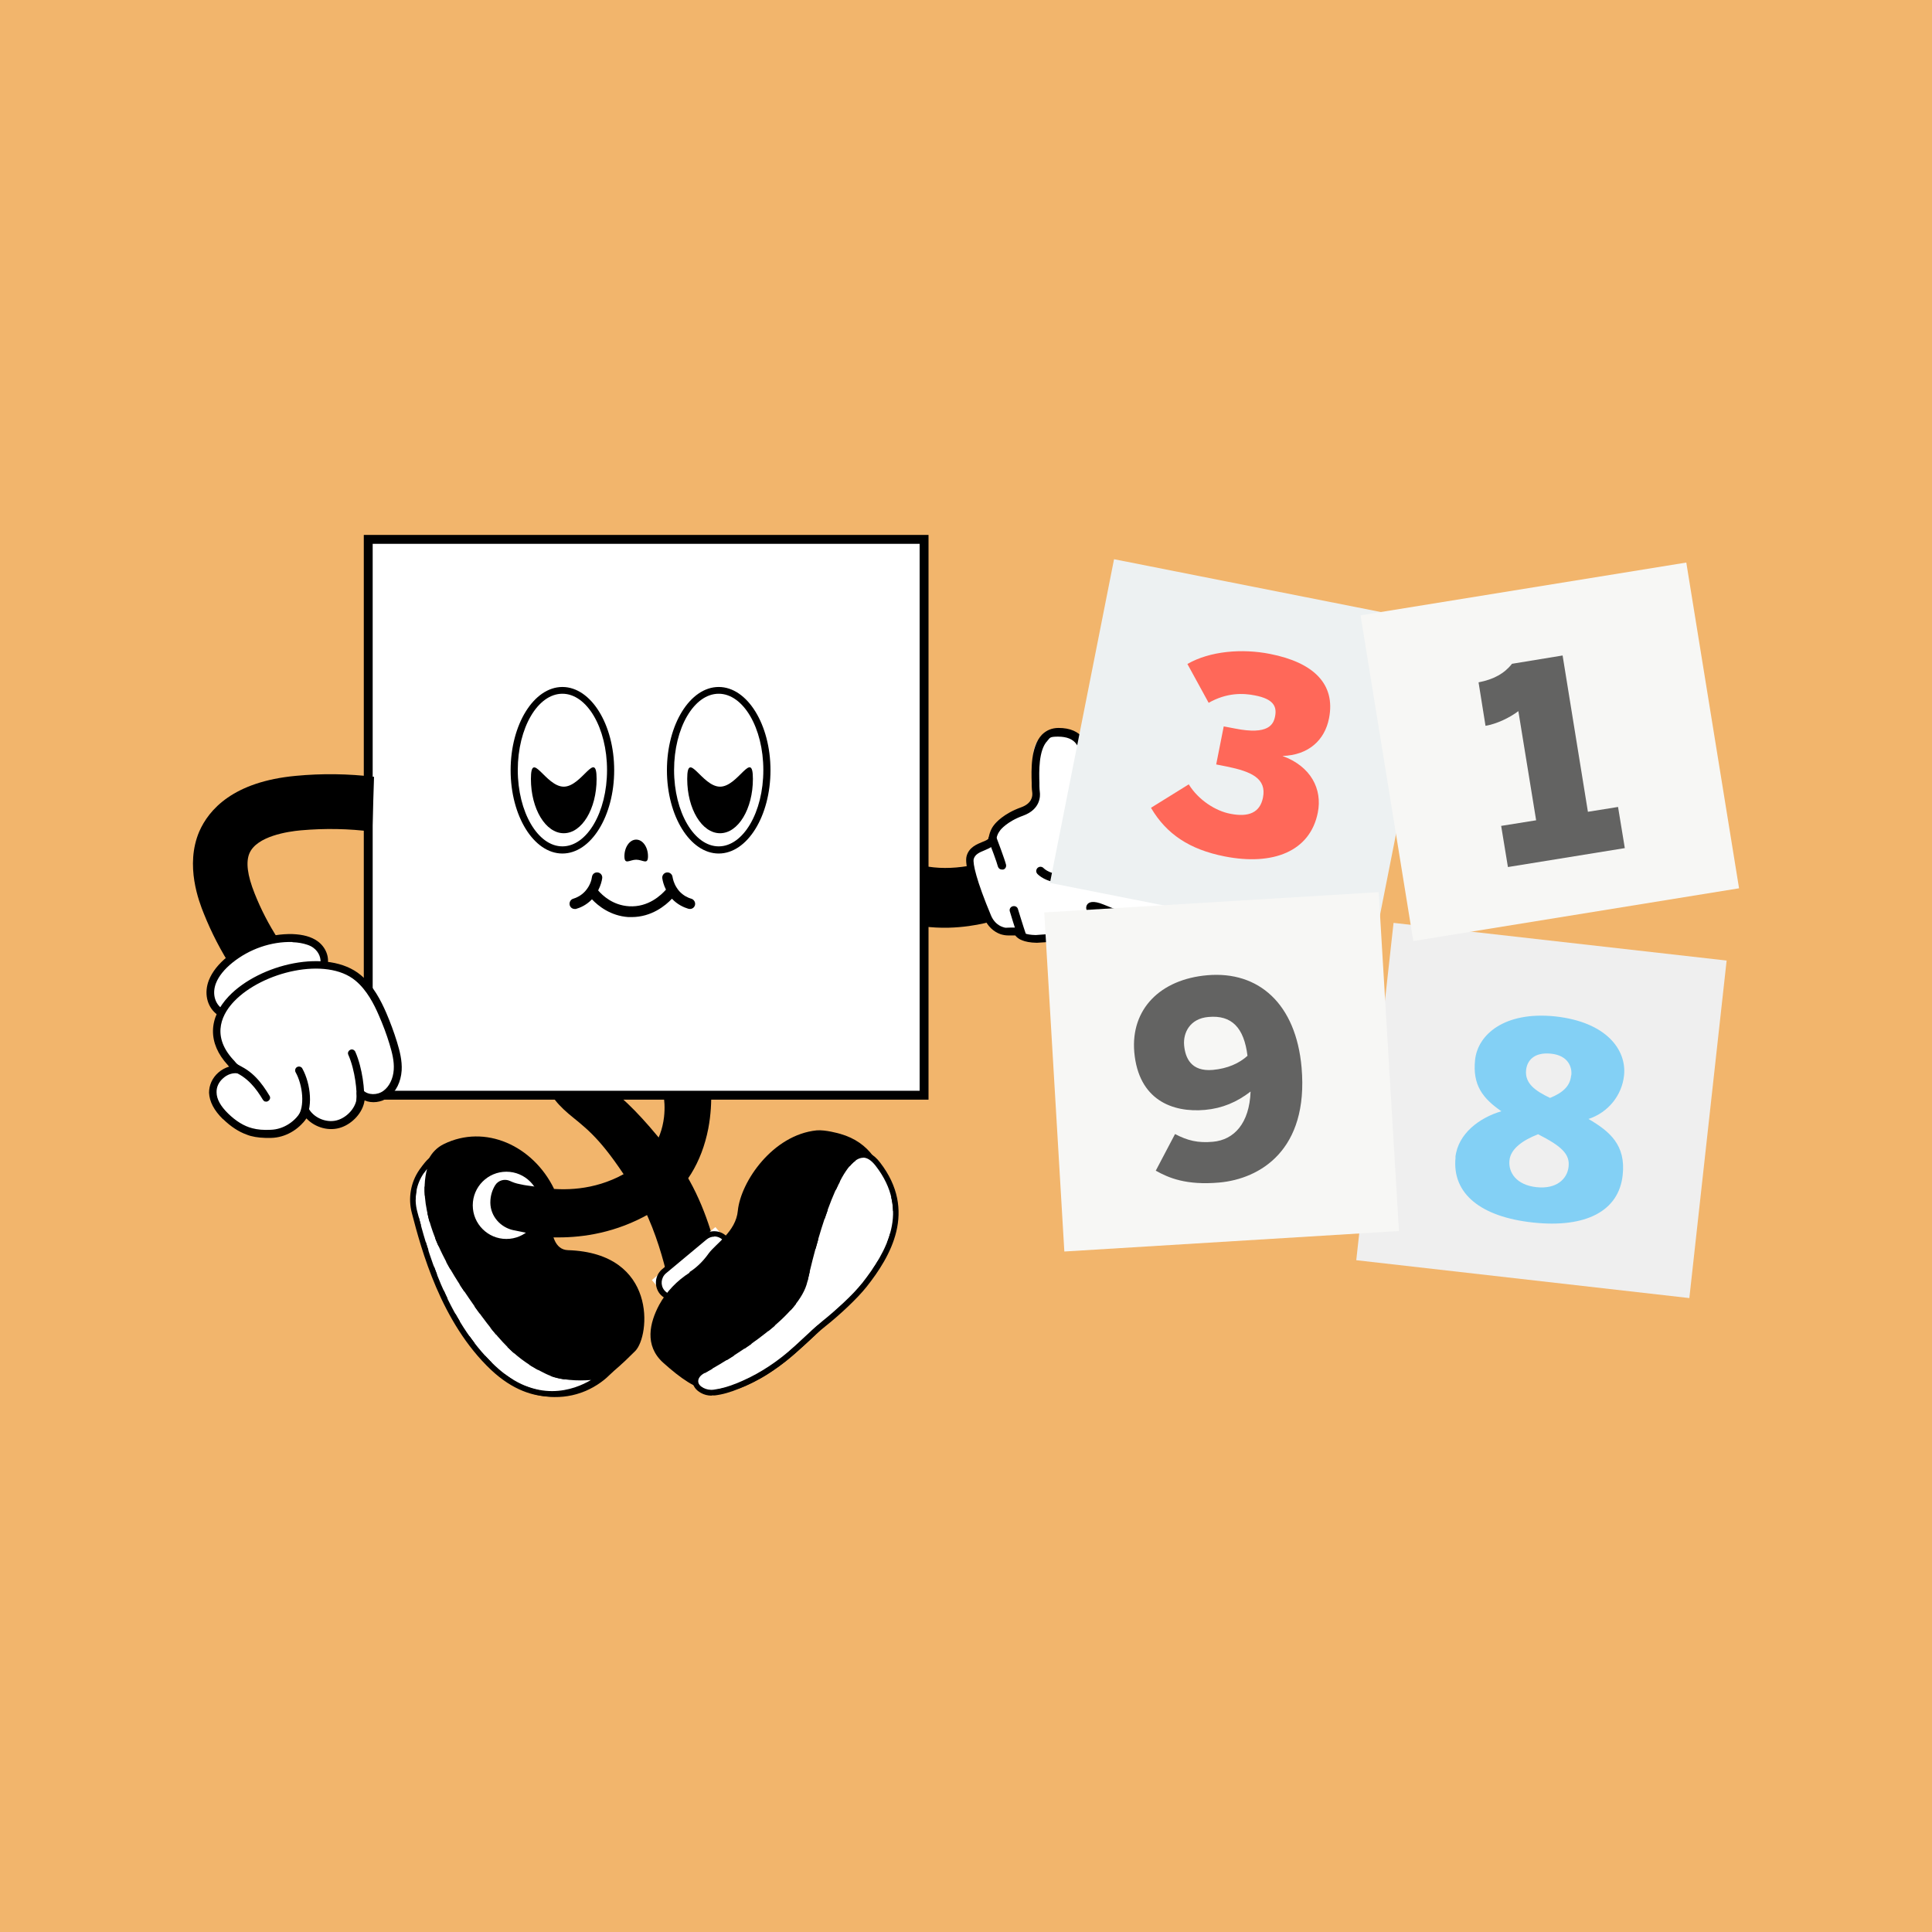 <?xml version="1.0" encoding="UTF-8"?>
<svg id="Layer_2" data-name="Layer 2" xmlns="http://www.w3.org/2000/svg" xmlns:xlink="http://www.w3.org/1999/xlink" viewBox="0 0 1000 1000">
  <defs>
    <style>
      .cls-1 {
        fill: none;
      }

      .cls-2 {
        fill: #efefef;
      }

      .cls-3 {
        clip-path: url(#clippath-1);
      }

      .cls-4 {
        fill: #83d0f5;
      }

      .cls-5 {
        fill-rule: evenodd;
      }

      .cls-6 {
        fill: #fff;
      }

      .cls-7 {
        fill: #f2b56c;
      }

      .cls-8 {
        fill: #edf1f2;
      }

      .cls-9 {
        opacity: .6;
      }

      .cls-10 {
        fill: #ff6859;
      }

      .cls-11 {
        fill: #f7f7f5;
      }

      .cls-12 {
        clip-path: url(#clippath);
      }
    </style>
    <clipPath id="clippath">
      <path class="cls-1" d="M218.4,606.18s0,.2-.2.3c-4.3,6.2-5.5,13.9-3.6,21.2,5.5,21.2,15.7,57,40.5,80.4,29.4,27.6,56.1,4.3,56.1,4.3,0,0-17.4,2.9-28.1-2.4-13.7-6.7-22.5-13.5-42.8-43.9-29.5-44.2-15.9-65.2-15.9-65.2,0,0,0-.5-.4-.5-.6,0-2,1-5.5,6l-.1-.2ZM256.2,706.88c-25.5-24-35.4-61.6-40.2-79.7-1.8-7-.6-14.3,3.4-20l.2-.2c.5-.7,1-1.4,1.4-1.9-2.4,8.8-3.7,29,18.1,61.6,19.7,29.6,28.9,37.3,43.4,44.5,7.3,3.6,17.2,3.6,23.4,3.2-4.3,2.6-11.4,5.8-20.1,5.8s-18.9-3.1-29.5-13.2l-.1-.1Z"/>
    </clipPath>
    <clipPath id="clippath-1">
      <path class="cls-1" d="M416.4,663.08c-3.8,17.2-36.4,37.3-52.7,46.5-4.8,2.7-5.3,7.5-.4,10.2,1.9,1,4.1,1.4,6.2,1.1,4.1-.5,7.9-1.6,12.7-3.5.9-.4,1.9-.8,2.8-1.2,10-4.5,19.1-10.7,27.1-18.1l9.2-8.5c1.6-1.5,3.4-3,5.1-4.4,6.9-5.5,16-13.8,20.8-20,12.5-15.9,25.6-38.4,6.9-62.5-2.6-3.3-5.1-4.8-7.6-4.8-13.9,0-25.9,45.7-30.3,65.2h.2ZM364.1,718.48c-1.8-.9-2.7-2.2-2.7-3.5,0-1.5,1.2-3,3.1-4.1,18.3-10.2,49.5-30,53.4-47.4,6.6-29.4,17.3-61.6,27.7-64,.4,0,.7-.1,1.1-.1,2.2,0,4.3,1.4,6.5,4.2,18,23.2,5.7,44.6-6.9,60.7-4.8,6.1-14,14.5-20.6,19.7-2,1.6-3.7,3-5.2,4.5l-9.2,8.5c-8.3,7.7-17.3,13.7-26.7,17.8-.9.4-1.8.8-2.8,1.2-5,2-8.5,3-12.3,3.5h-1.2c-1.5,0-3-.3-4.2-1h0Z"/>
    </clipPath>
  </defs>
  <rect class="cls-7" width="1000" height="1000"/>
  <g id="Layer_1-23" data-name="Layer 1-23">
    <g>
      <g>
        <path d="M224.4,636.18c-7.2-14.7-8.9-37,5.3-44h0c21.4-10.5,46.1.8,57,23,0,0-6.5,31.5,7.3,31.9,46.4,1.5,42.5,44.4,34.8,52.2-8.7,8.7-9.4,8.6-13.4,12.5h0c-1.9,1.9-4,3.5-6.3,5-22,14.1-51.6,3.6-61.2-21l-23.4-59.6h-.1Z"/>
        <g>
          <path class="cls-6" d="M224.4,600.68s-13.5,21,15.9,65.2c20.3,30.4,29.2,37.2,42.8,43.9,10.8,5.3,28.1,2.4,28.1,2.4,0,0-26.7,23.4-56.1-4.3-24.8-23.4-35-59.2-40.5-80.4-1.9-7.3-.7-15,3.6-21.2,0,0,.1-.2.2-.3,5.9-8.4,5.9-5.5,5.9-5.5h0l.1.2Z"/>
          <path d="M285.5,722.88c-9.3,0-20.1-3.3-31.3-13.8-26.1-24.6-36.2-62.7-41-81.1-2.1-7.8-.6-16,3.8-22.4l.2-.3c4.3-6,5.9-6.9,7.3-6.5.9.3,1.3,1.1,1.3,1.8v.4l-.2.4c-.2.3-12.5,21,15.9,63.6,20.2,30.4,28.8,36.8,42.3,43.5,10.2,5,27.1,2.3,27.3,2.3l5-.8-3.8,3.4c-.2.2-11.2,9.5-26.8,9.5h0ZM221.1,604.98c-.4.6-.9,1.2-1.5,2l-.2.2c-4,5.7-5.3,13-3.4,20,4.7,18.1,14.6,55.7,40.2,79.7,21.4,20.1,41.1,12.5,49.7,7.4-6.2.5-16.1.4-23.4-3.2-14.5-7.1-23.7-14.9-43.4-44.5-21.8-32.7-20.5-52.9-18-61.7h0v.1Z"/>
          <g class="cls-12">
            <g>
              <rect x="189.47" y="596.62" width="76.7" height="4.4" transform="translate(-209.37 130.47) rotate(-22.2)"/>
              <rect x="189.45" y="611.15" width="76.7" height="4.4" transform="translate(-214.86 131.54) rotate(-22.2)"/>
              <rect x="189.39" y="625.58" width="76.7" height="4.4" transform="translate(-220.32 132.59) rotate(-22.2)"/>
              <rect x="189.37" y="640.1" width="76.7" height="4.4" transform="translate(-225.81 133.66) rotate(-22.2)"/>
              <rect x="189.45" y="654.53" width="76.7" height="4.4" transform="translate(-231.25 134.76) rotate(-22.2)"/>
              <rect x="189.43" y="669.05" width="76.7" height="4.4" transform="translate(-236.74 135.82) rotate(-22.2)"/>
              <rect x="189.41" y="683.58" width="76.7" height="4.4" transform="translate(-242.23 136.89) rotate(-22.2)"/>
              <rect x="189.35" y="698.01" width="76.7" height="4.4" transform="translate(-247.69 137.94) rotate(-22.2)"/>
              <rect x="215.55" y="700.93" width="76.7" height="4.4" transform="translate(-246.85 148.06) rotate(-22.2)"/>
              <rect x="241.61" y="703.85" width="76.7" height="4.4" transform="translate(-246.02 158.12) rotate(-22.2)"/>
              <rect x="260.41" y="706.73" width="76.7" height="4.4" transform="translate(-245.72 165.44) rotate(-22.2)"/>
            </g>
          </g>
        </g>
        <g>
          <circle class="cls-6" cx="262.1" cy="623.88" r="18.8"/>
          <path d="M262.1,644.18c-11.2,0-20.3-9.1-20.3-20.3s9.1-20.3,20.3-20.3,20.3,9.1,20.3,20.3-9.1,20.3-20.3,20.3ZM262.1,606.48c-9.6,0-17.4,7.8-17.4,17.4s7.8,17.4,17.4,17.4,17.4-7.8,17.4-17.4-7.8-17.4-17.4-17.4Z"/>
        </g>
        <g>
          <path class="cls-5" d="M373.2,673.08s-3-43.4-25.7-73-41.3-45.7-55.1-43.4c-13.9,2.3-3.4,13.5,5.3,20.5,8.8,7,16.5,13.3,32,38.1s19.9,57.9,19.9,57.9c0,0,1,9,12.5,8.5,11.4-.5,11.2-8.5,11.2-8.5h0l-.1-.1Z"/>
          <path d="M347.8,673.38h0c0-.3-4.6-33-19.6-57.2-15.4-24.7-22.9-30.7-31.5-37.7-6.5-5.2-14-12.5-12.5-18.2.7-2.8,3.5-4.6,8-5.4,7.3-1.2,15.7,2.1,25.6,10.1,9.1,7.3,19.3,18.4,31.2,34,11.9,15.5,18.4,34.8,21.7,48.3,3.6,14.5,4.3,25.3,4.4,25.7h0c0,.2.2,9.9-12.8,10.4-1.9,0-3.5,0-5-.4-8.1-1.8-9.3-9-9.4-9.6h-.1ZM367.2,648.08c-3.2-13.1-9.5-31.9-21.1-47-11.7-15.3-21.8-26.2-30.6-33.4-9-7.2-16.7-10.4-22.9-9.4-2.1.4-4.8,1.1-5.2,2.8-.7,2.8,3.7,8.5,11.3,14.6,8.5,6.8,16.6,13.3,32.4,38.6,15.5,24.8,20.1,58.3,20.2,58.6h0s.3,1.9,1.7,3.7c1.9,2.3,4.9,3.4,9.1,3.3,9.2-.4,9.5-5.9,9.5-6.7s-.9-11.3-4.3-25.1h-.1Z"/>
        </g>
        <g>
          <path class="cls-5" d="M343.7,560.18s4.1-5.2,9.6-5.4c1.8,0,3.7.1,5.5.5,4.3.8,7.4,4.5,7.5,8.9.5,14-1.9,45.7-31,62.5-31.4,17.9-62.1,11.5-72.2,8.6-2.7-.8-4.8-2.7-6-5.2-.8-1.9-1.6-4.5-1.6-7.6v-.2c0-6.3,6.3-10.6,12.2-8.7,11,3.5,33.6,8.2,56-4.3,31.1-17.4,20-48.9,20-48.9h0v-.2Z"/>
          <path d="M265.9,636.78c-6.8-1.4-12-7.2-12.1-14.2v-.2c0-3.8,1.2-6.8,2.5-8.9,1.6-2.6,5-3.5,7.7-2.2h0c1.5.7,3.2,1.3,4.9,1.6,4.1.9,2.2.4,12,1.9,10.5,1.5,26.3,1.6,42-7.1,12.4-6.9,19.3-16.8,20.8-29.5,1.1-9.5-1.5-17.2-1.6-17.3l-.3-.9.6-.7c.2-.2,4.6-5.9,10.9-6.1,5.7-.3,12.8,2.4,13.1,2.5l.9.4.2,1c0,.5,1.9,12.4-.9,27.1-1.7,8.7-4.7,16.6-8.9,23.4-5.3,8.6-12.5,15.5-21.5,20.6-17.3,9.9-34.3,12.3-47.1,12.3s-4.1,0-6-.2l-17.1-3.5h-.1ZM353.4,556.48h-.8c-4,.6-6.5,4.5-5.9,8.5.6,3.4,1,8,.5,13.2-1.1,9.6-5.8,23-22.5,32.3-16.5,9.2-33.1,9.1-44.2,7.5-5.5-.8-10.1-2.1-13.5-3.2-4.5-1.5-9.3,1.5-9.6,6.2v1.2c0,3,.8,5.4,1.6,7.2.9,1.9,2.6,3.4,4.6,4,3.8,1.1,10.8,2.8,19.8,3.3,12.6.8,31.8-.6,51.2-11.7,15.3-8.8,25-22.8,28.6-41.6,1.5-7.8,1.7-14.8,1.5-19.6-.1-3.4-2.5-6.2-5.8-6.8-1.7-.4-3.6-.6-5.3-.5h-.2Z"/>
        </g>
        <g>
          <rect class="cls-6" x="337.41" y="647.05" width="42.8" height="15.5" transform="translate(-336 381.4) rotate(-39.8)"/>
          <path d="M348.7,673.08c-2.6,0-5.2-1.1-7.1-3.3-3.2-3.9-2.7-9.7,1.2-12.9l21-17.5c3.9-3.2,9.7-2.7,12.9,1.2,1.5,1.9,2.3,4.3,2.1,6.7s-1.4,4.6-3.3,6.2l-21,17.5c-1.7,1.4-3.8,2.1-5.9,2.1h.1ZM369.7,640.08c-1.4,0-2.8.5-4,1.5l-21,17.5c-2.6,2.2-3,6.2-.8,8.8s6.2,3,8.8.8l21-17.5c1.3-1.1,2.1-2.6,2.2-4.3s-.4-3.3-1.4-4.6c-1.2-1.5-3-2.3-4.8-2.3v.1Z"/>
        </g>
        <path d="M357,658.68c-6.6,4.2-12.1,9.9-15.8,16.7-4.9,9.2-7.8,21,2,29.9,18.5,16.6,29.3,20.1,50.6,8.1,21.3-11.9,57.4-50.6,62.2-64.4s9.8-53.3-21.1-62.1c-.7-.2-7.7-2.2-12.2-1.8-22.7,2.3-39.3,26.5-40.8,41.6-1,10.8-11.5,17.1-15.1,22.1-3.4,4.8-7,7.8-10,9.7h0l.2.2Z"/>
        <g>
          <path class="cls-6" d="M421.5,689.48c1.6-1.5,3.4-3,5.1-4.4,6.9-5.5,16-13.8,20.8-20,12.5-15.9,25.6-38.4,6.9-62.5-17-21.9-32.7,37.4-37.9,60.4-3.8,17.2-36.4,37.3-52.7,46.5-4.8,2.7-5.3,7.5-.4,10.2,1.9,1,4.1,1.4,6.2,1.1,4.1-.5,7.9-1.6,12.7-3.5.9-.4,1.9-.8,2.8-1.2,10-4.5,19.1-10.7,27.1-18.1l9.2-8.5h.2Z"/>
          <path d="M368.3,722.38c-2,0-3.9-.5-5.5-1.4-2.7-1.5-4.2-3.6-4.3-6.1,0-2.6,1.6-5,4.6-6.7,14.4-8,48.2-28.6,52-45.5,4.2-18.8,15.6-63,29.9-66.2,3.7-.8,7.2.9,10.5,5.2,19.4,25.1,5.4,48.7-6.9,64.3-5,6.3-14.1,14.7-21,20.2-1.9,1.5-3.6,2.9-5.1,4.3h0l-9.2,8.5c-8.5,7.9-17.8,14-27.5,18.4-.9.4-1.9.8-2.8,1.2-5.1,2.1-9,3.2-13.1,3.7h-1.5l-.1.1ZM446.7,599.28c-.4,0-.7,0-1.1.1-10.4,2.3-21.1,34.5-27.7,64-3.9,17.4-35.1,37.2-53.4,47.4-2,1.1-3.1,2.6-3.1,4.1s1,2.6,2.7,3.5c1.5.8,3.5,1.2,5.4.9,3.8-.5,7.4-1.5,12.3-3.5.9-.4,1.8-.8,2.8-1.2,9.4-4.2,18.4-10.2,26.7-17.8l9.2-8.5c1.5-1.4,3.3-2.9,5.2-4.5,6.5-5.2,15.8-13.6,20.6-19.7,12.6-16.1,24.9-37.5,6.9-60.7-2.2-2.8-4.3-4.2-6.5-4.2h0v.1Z"/>
          <g class="cls-3">
            <g>
              <rect x="457.06" y="581.08" width="4.4" height="79" transform="translate(-302.85 497.19) rotate(-44.3)"/>
              <rect x="448.48" y="591.74" width="4.4" height="79" transform="translate(-312.74 494.23) rotate(-44.3)"/>
              <rect x="439.11" y="603.17" width="4.4" height="79" transform="translate(-323.38 490.93) rotate(-44.3)"/>
              <rect x="433.06" y="617.25" width="4.4" height="79" transform="translate(-334.94 490.71) rotate(-44.3)"/>
              <rect x="423.67" y="628.85" width="4.4" height="79" transform="translate(-345.71 487.45) rotate(-44.3)"/>
              <rect x="413.13" y="641.82" width="4.4" height="79" transform="translate(-357.77 483.78) rotate(-44.3)"/>
              <rect x="403.07" y="654.11" width="4.4" height="79" transform="translate(-369.21 480.24) rotate(-44.3)"/>
              <rect x="383.78" y="656.05" width="4.4" height="79" transform="translate(-376.05 467.32) rotate(-44.3)"/>
              <rect x="372.02" y="657.88" width="4.4" height="79" transform="translate(-332.94 342) rotate(-35.1)"/>
              <rect x="362.69" y="667.36" width="4.4" height="79" transform="translate(-340.09 338.36) rotate(-35.1)"/>
            </g>
          </g>
        </g>
        <g>
          <path class="cls-5" d="M444.1,377.08s-3.1-6.8-8.8-7.4c-5.7-.7-13.5,2.5-13.5,2.5,0,0-17.9,59.2,17.3,88.5,35.3,29.3,77.4,13.3,77.4,13.3,0,0,5-5.1,6.8-14.6,1.7-9.5-3.2-14.8-3.2-14.8,0,0-36.3,18.2-65.2-5.1s-10.7-62.3-10.7-62.3h0l-.1-.1Z"/>
          <path d="M415.2,405.98v-.5c0-18.5,4.5-33.2,4.6-33.8l.3-.9.9-.4c.3-.1,8.3-3.3,14.5-2.6,6.7.7,10.3,8.2,10.4,8.5l.4.8-.4.8s-4.4,9.7-5.3,21.8c-1.2,16.1,4,28.9,15.5,38.1,11.5,9.3,25.6,13,41.9,10.9,12.2-1.6,21-5.9,21.1-6l1.4-.7,1,1.1c.2.3,5.5,6.2,3.7,16.5-1.9,10-7.1,15.4-7.4,15.6l-.3.3-.4.2c-.5.2-11,4.1-26.1,4.5-8.9.2-17.5-.9-25.5-3.3-10.1-3-19.5-8-27.7-14.8-8.3-6.9-14.5-16-18.2-27.1-2.9-8.6-4.4-18.4-4.4-29.2h0v.2ZM423.5,373.68c-1,3.5-4.2,16.5-4.2,31.8v.4c0,16.4,3.7,38.7,21.1,53.2,17.8,14.7,37.3,17.5,50.6,17.2,12.7-.3,22.2-3.4,24.3-4.1,1-1.2,4.6-5.8,6-13.3,1.1-6-.8-10.1-1.9-11.9-3.2,1.4-10.9,4.4-20.9,5.6-17.2,2.2-32.7-1.8-44.9-11.7-12.3-10-18.2-24.3-16.9-41.6.8-10.8,4.1-19.4,5.3-22.2-.9-1.6-3.3-5.1-6.8-5.5h0c-4.1-.5-9.5,1.2-11.6,2h0l-.1.1Z"/>
        </g>
        <g>
          <rect class="cls-6" x="190.6" y="279.18" width="287.7" height="287.7"/>
          <path d="M480.6,569.18H188.3v-292.3h292.3v292.3ZM192.9,564.58h283.1v-283.1H192.9v283.1Z"/>
        </g>
        <path d="M323.2,443.18c0-4.7,2.7-8.6,6.1-8.6s6.1,3.9,6.1,8.6-2.7,1.8-6.1,1.8-6.1,2.9-6.1-1.8Z"/>
        <path d="M357.8,465.18c-1.7-.5-4.1-1.6-6.2-3.9-.5-.6-1-1.2-1.4-1.9h0c-1.4-2.2-1.9-4.3-2.1-5.5-.2-1.5-1.6-2.5-3-2.3-1.5.2-2.5,1.6-2.3,3s.7,3.5,1.9,5.9c-2.5,2.8-9.1,9.2-19.1,8.6-8.3-.5-13.7-5.5-16-8.2,1.3-2.5,1.9-4.9,2.1-6.3.2-1.5-.8-2.8-2.3-3s-2.8.8-3,2.3c-.2,1.6-1,4.6-3.5,7.4-2.1,2.3-4.5,3.4-6.2,3.9-1.4.4-2.2,1.9-1.8,3.4.4,1.2,1.4,1.9,2.6,1.9s.5,0,.8-.1c2.2-.6,5.3-2,8.1-4.9,3.2,3.4,9.6,8.6,18.9,9.2h1.6c10.3,0,17.5-5.9,20.9-9.5,2.9,3.1,6.2,4.5,8.5,5.2.3,0,.5.1.8.1,1.2,0,2.2-.7,2.6-1.9.4-1.4-.4-2.9-1.8-3.4h-.1Z"/>
        <g>
          <path d="M192.7,430.48c-12.2-1.6-24.6-1.8-37-.7-6.7.6-22.8,3-26.6,11.9-1.9,4.5-1.1,11.3,2.7,20.8,6.5,16.4,16.4,31.7,28.7,44.4l-20.2,19.7c-14.9-15.3-26.9-33.9-34.8-53.7-2.5-6.2-9.8-24.9-2.4-42.4,5-11.5,17.7-25.9,50-28.9,13.6-1.3,27.1-1.1,40.5.5l-.9,28.4h0Z"/>
          <g>
            <g>
              <path class="cls-6" d="M110,508.08c1.8-4.5,5.3-8.3,9.1-11.5,9.2-7.4,21-11.5,32.3-11.1,4.2.1,8.5.9,11.9,3.3s5.4,6.7,4.3,10.9c-1,3.7-4.2,6.5-7.3,8.8-10.5,7.8-22.6,13.5-35.1,16.4-4.2,1-8.7,1.1-12.2-1.8-4.4-3.7-5.1-9.8-3.1-15h.1Z"/>
              <path d="M111.7,524.58c-4.7-4-6.1-10.8-3.6-17.2,1.7-4.3,4.9-8.4,9.7-12.3,9.6-7.7,21.8-11.9,33.6-11.6,5.5.2,9.8,1.4,13,3.7,4.3,3.1,6.3,8.4,5,13-1.2,4.3-4.7,7.4-8.1,9.9-10.7,8-23.1,13.7-35.8,16.7-4,.9-7.4.9-10.2-.1-1.4-.5-2.5-1.2-3.6-2.1h0ZM151.3,487.58c-10.9-.3-22.2,3.6-31,10.7-4.2,3.4-7.1,7-8.5,10.6-1.9,4.8-.9,9.8,2.5,12.7,2.4,2,5.8,2.5,10.4,1.4,12.2-2.8,24.1-8.4,34.4-16,2.8-2.1,5.7-4.6,6.6-7.7.8-3-.6-6.6-3.5-8.7-.9-.7-2-1.2-3.2-1.6-2.1-.7-4.6-1.2-7.6-1.3h0l-.1-.1Z"/>
            </g>
            <g>
              <path class="cls-6" d="M123.6,553.58c-6.7-1-13.5,5.1-13.4,11.9.1,4.8,3.1,9,6.5,12.4,3.8,3.7,8.3,6.8,13.4,8.2,3.3.9,6.7,1,10,.9,7.6-.3,14.6-4.9,18-11.7,3.5,5.8,11.3,8.5,17.7,6.2s11.5-8.9,10.6-15.6c3.4,3.4,9.3,3.2,13.1.4,3.9-2.8,5.8-7.6,6.1-12.4s-.9-9.5-2.3-14c-1.6-5.1-3.4-10.1-5.5-15-3-7-6.8-13.9-12.6-18.8-25.4-21.2-95.6,11.5-66.1,43.7,2,2.2,1.8,2.2,4.3,3.8h.2Z"/>
              <path d="M115.4,579.28c-4.6-4.5-7-9.1-7.2-13.7,0-3.8,1.6-7.6,4.8-10.4,1.7-1.5,3.6-2.5,5.6-3.1-.2-.2-.5-.5-.7-.8-10.4-11.3-10.2-24.3.5-35.6,15.9-16.7,51.2-25.2,68.3-11,6.5,5.4,10.5,13.3,13.2,19.5,2.1,4.9,4,10,5.6,15.2,1.4,4.6,2.7,9.6,2.4,14.7-.4,5.9-2.9,11-6.9,13.9-3.7,2.7-8.5,3.2-12.3,1.6-.9,6.4-6.3,11.9-11.9,13.9-6.3,2.3-13.7.2-18.2-4.6-4.2,6-11,9.9-18.2,10.1-4.2.1-7.6-.2-10.6-1-.7-.2-1.4-.4-2.1-.7-4.2-1.5-8.3-4.2-12.2-8h-.1ZM160,574.18c3,4.9,9.9,7.4,15.3,5.4,5.1-1.8,10.1-7.5,9.3-13.5-.1-.8.3-1.7,1.1-2.1s1.7-.2,2.3.4c2.5,2.5,7.3,2.6,10.5.2,3-2.2,5-6.3,5.3-10.9.3-4.5-.9-9-2.2-13.3-1.5-5-3.4-10-5.5-14.8-2.5-5.8-6.2-13.1-12.1-18-15.1-12.6-48.2-4.6-62.8,10.7-5.4,5.6-12.6,17-.5,30.2.4.4.7.7.9,1,1,1.2,1.1,1.3,2.9,2.4.8.5,1.1,1.5.8,2.4s-1.2,1.4-2.2,1.3c-2.6-.4-5.4.5-7.6,2.5-2.3,2-3.5,4.6-3.4,7.3,0,3.5,2.1,7.2,6,11,4,3.9,8.2,6.5,12.5,7.6,2.6.7,5.7,1,9.5.8,6.7-.2,13.1-4.4,16.3-10.6.3-.6,1-1.1,1.7-1.1.3,0,.5,0,.8.1.4.2.8.5,1,.8h0l.1.2Z"/>
            </g>
            <path d="M185.7,571.68h.5c1.1.1,2.1-.7,2.2-1.8.5-5-.7-16.9-4.5-25.5-.5-1-1.6-1.5-2.6-1s-1.5,1.6-1,2.6c3.6,8.2,4.6,19.4,4.2,23.4,0,.9.5,1.8,1.3,2.1h0l-.1.2Z"/>
            <path d="M154.9,581.28c.8.3,1.7,0,2.3-.7,5.1-6.6,3.7-19.5-.7-27.5-.5-1-1.8-1.3-2.7-.8-1,.5-1.3,1.8-.8,2.7,3.7,6.6,5,17.9,1,23.1-.7.9-.5,2.1.4,2.8.2.1.4.2.5.3h0v.1Z"/>
            <path d="M137.1,570.08c.5.2,1.2.2,1.7-.2,1-.6,1.3-1.8.7-2.7-3.8-6.3-8.8-13.3-17.7-16.5-1.1-.4-2.2.2-2.6,1.2-.4,1,.2,2.2,1.2,2.6,7.7,2.9,12.3,9.1,15.7,14.8.3.4.6.7,1,.9h0v-.1Z"/>
          </g>
        </g>
        <path d="M372,441.78c-14.8,0-26.8-19.4-26.8-43.1s12-43.1,26.8-43.1,26.8,19.4,26.8,43.1-12,43.1-26.8,43.1ZM372,359.08c-12.8,0-23.1,17.7-23.1,39.5s10.4,39.5,23.1,39.5,23.1-17.7,23.1-39.5-10.4-39.5-23.1-39.5Z"/>
        <path d="M291.1,441.78c-14.8,0-26.8-19.4-26.8-43.1s12-43.1,26.8-43.1,26.8,19.4,26.8,43.1-12,43.1-26.8,43.1ZM291.1,359.08c-12.8,0-23.1,17.7-23.1,39.5s10.4,39.5,23.1,39.5,23.1-17.7,23.1-39.5-10.4-39.5-23.1-39.5Z"/>
        <path d="M308.8,403.18c0,15.5-7.6,28.1-17,28.1s-17-12.6-17-28.1,7.6,4,17,4,17-19.6,17-4Z"/>
        <path d="M389.7,403.18c0,15.5-7.6,28.1-17,28.1s-17-12.6-17-28.1,7.6,4,17,4,17-19.6,17-4Z"/>
        <g>
          <g>
            <path class="cls-6" d="M511.3,474.68c1.4,3.2,3.9,5.9,7.2,7,1,.4,2,.6,3,.5,3.9-.2,5.2,0,5.2,0,0,0,.5,3.6,9.8,3.8,0,0,7.2-.5,7.3-.5,8.2-1.4,9.8,3.1,12.3,9.5,4.1,10.7,16.9,15.3,23.2,12.3,12.3-5.8,4.1-20.5-13-34.8-3.7-3.1-1.8-4.9,4.2-2.4,5.5,2.3,11.1,4.3,16.9,5.7,12.8,3.2,37.1,8.5,41-1,5.4-12.9-14.6-15-21.6-16.2-3.9-.6-7.7-1.5-11.5-2.5-7.5-2.1-17.2-7-17.5-11-.5-6.6,53,11.5,60.2-1.5,7.2-12.9-12.6-20.8-51.7-22.6-3.1-.1-11.7,0-14.8.2-5.1.5-16.7-.2-13.2-10.9,3.4-10.2,8.8-31.2-10.4-31.2s-11.9,21.3-11.8,27.8c0,1.1.1,2.2.3,3.3.3,2.1,0,7.3-7.2,10-9.2,3.4-12.9,8.3-12.9,8.3,0,0-1.9,1.8-2.5,5.9s-9.8,3.1-11.5,9.5c-1.4,5,5.8,22.9,9.1,30.8h-.1Z"/>
            <path d="M574.9,510.28c-2.4,0-5.1-.5-7.6-1.6-6.1-2.5-10.9-7.2-13.1-13h0c-2.5-6.5-3.5-9.2-9.8-8.2-.3,0-7.6.5-7.7.5h0c-7.1-.1-10-2.2-11.2-3.8h-3.7c-1.2,0-2.4-.2-3.8-.6-3.8-1.3-6.9-4.3-8.5-8.2-7.2-17.2-10.3-28-9.2-32.2,1.2-4.6,5.3-6.2,8.2-7.4,1.4-.5,3.1-1.3,3.2-1.9.6-4.2,2.5-6.5,3-7.1.7-.9,4.8-5.7,13.8-8.9,5.6-2,6-5.7,5.8-7.6-.1-1-.3-2.2-.3-3.5v-1.6c-.2-6.5-.6-18.7,5.3-24.9,2.3-2.3,5.2-3.5,8.6-3.5,6,0,10.3,1.9,13,5.6,4.1,5.7,3.9,15-.6,28.4-.8,2.5-.7,4.3.3,5.5,1.8,2.3,6.6,2.9,10.6,2.5,3.3-.3,11.9-.4,15.1-.2,31.1,1.5,49.3,6.5,54,15,1.3,2.3,2.2,6-.5,10.8-5.1,9.1-25.3,5.9-43.2,3-6.1-1-13.6-2.2-16.4-1.9,1.5,2.3,8.2,6.2,15.6,8.3,3.4,1,7.1,1.8,11.3,2.5.5,0,1,.2,1.6.3,6.7,1.1,17.9,2.8,21.6,9.5,1.5,2.8,1.6,6,.1,9.5-4.4,10.6-27,6.4-43.5,2.3-5.5-1.4-11.1-3.3-17.2-5.8-.3,0-.5-.2-.7-.3,7.9,6.8,19.6,18.7,18.4,28.6-.4,2.7-1.8,6.4-7,8.8-1.5.7-3.4,1.1-5.4,1.1h-.1ZM546.6,483.08c7.3,0,9.4,5.4,11.5,11.1h0c1.8,4.8,5.7,8.6,10.6,10.6,3.6,1.5,7.3,1.7,9.6.6,2.8-1.3,4.3-3.1,4.6-5.5.8-6-6-15.6-18-25.7-3.4-2.8-2.8-4.9-2.3-5.8.8-1.4,3-2.5,8.6-.2,5.9,2.5,11.4,4.3,16.6,5.6,28.9,7.2,36.9,4.1,38.5.3.9-2.3,1-4.1,0-5.7-2.7-4.8-13.4-6.5-18.5-7.3-.6,0-1.1-.2-1.6-.3-4.4-.7-8.2-1.6-11.7-2.6-5.2-1.5-18.6-6.6-19.1-13,0-1,.3-1.9,1-2.6,2.3-2.1,8-1.3,20.7.7,14,2.2,35.2,5.6,38.7-.8,1.4-2.5,1.5-4.6.5-6.6-3.8-6.8-22.2-11.5-50.4-12.8-2.9-.1-11.5,0-14.5.2-2.5.2-10.7.6-14.5-4.1-2-2.5-2.3-5.7-1-9.6,4.9-14.8,3.4-21.5,1.2-24.5-1.8-2.5-4.9-3.8-9.5-3.8s-4.1.7-5.5,2.2c-4.6,4.8-4.3,16.2-4.1,21.7v1.7c0,1.1.1,2.1.2,3,.3,2.1.4,9-8.6,12.3-8.4,3-11.9,7.5-11.9,7.6l-.2.3s-1.4,1.5-1.9,4.7c-.5,3.1-3.4,4.2-5.9,5.3-3,1.2-5,2.2-5.7,4.5-.6,2.2,1.4,11.3,9,29.4h0c1.2,2.8,3.3,4.9,5.9,5.8.8.3,1.5.5,2.2.4,3.9-.2,5.4,0,5.5,0l1.6.2.2,1.5c.3.6,2.3,2,7.7,2.1.3,0,6.2-.5,7-.5,1.1-.2,2.1-.3,3-.3h0l.5-.1ZM528.8,481.68h0Z"/>
          </g>
          <g>
            <path class="cls-6" d="M513.8,434.28s4.2,11,4.8,13.6"/>
            <path d="M518.6,450.08c-1,0-1.8-.6-2.1-1.6-.5-2.1-3.6-10.4-4.8-13.4-.4-1.1.1-2.4,1.3-2.8,1.1-.4,2.4.1,2.8,1.3.2.5,4.2,11.1,4.9,13.9.3,1.2-.4,2.4-1.5,2.6h-.6Z"/>
          </g>
          <g>
            <path class="cls-6" d="M524.7,471.08s2.9,9.5,4.2,13"/>
            <path d="M528.9,486.28c-.9,0-1.7-.5-2-1.4-1.3-3.5-4.1-12.7-4.2-13.1-.4-1.2.3-2.4,1.5-2.7s2.4.3,2.7,1.5c0,0,2.9,9.5,4.1,12.9.4,1.1-.2,2.4-1.3,2.8-.3,0-.5.1-.7.1h0l-.1-.1Z"/>
          </g>
          <g>
            <path class="cls-6" d="M538.5,450.88s4.2,4.8,14.4,4,11.4-4.9,11.4-4.9"/>
            <path d="M550.7,457.08c-9.5,0-13.6-4.6-13.8-4.8-.8-.9-.7-2.3.2-3.1.9-.8,2.3-.7,3.1.2.2.2,3.8,3.9,12.6,3.3,8-.6,9.5-3.4,9.5-3.4.4-1.1,1.6-1.7,2.7-1.4,1.1.4,1.7,1.6,1.4,2.7-.3.9-2.4,5.5-13.3,6.4h-2.4v.1Z"/>
          </g>
        </g>
      </g>
      <g>
        <g>
          <polygon class="cls-2" points="874.4 671.88 702 652.28 721.3 477.68 893.7 497.18 874.4 671.88"/>
          <path class="cls-4" d="M753.3,599.08c1.3-12.4,12.6-20.6,23.8-23.9-9.5-6.6-15-13.4-13.6-26.6s15.4-25.2,41.4-22.5c26.8,2.9,37.1,17.5,35.7,30.6-1.1,10.2-8.1,19.1-18.4,22.5,11,6.4,19.4,13.5,17.7,29-2,18.9-19.4,27.5-46.4,24.6s-42.1-14.9-40.1-33.8l-.1.1ZM811.9,603.78c.7-6.4-3.6-10.5-15.8-16.7-7.9,3.1-14.2,7.5-14.8,13.5-.7,6.4,3.7,12.8,14,13.9,10.3,1.1,15.9-4.2,16.6-10.6v-.1ZM813.3,556.58c.5-4.2-1.6-10.3-10.5-11.2s-12.4,3.7-12.9,8.5c-.7,6.8,4.6,10.7,12.4,14.4,7.1-2.9,10.4-6.4,10.9-11.6h0l.1-.1Z"/>
        </g>
        <rect class="cls-8" x="558.42" y="304.41" width="170.8" height="170.8" transform="translate(136.38 945.65) rotate(-78.8)"/>
        <path class="cls-10" d="M595.8,418.08l19.5-12.1c5.1,8.3,14.1,13.8,21.4,15.2,9.9,2,15.5-.8,17-8.3,2-9.9-5.9-13.5-18.6-16.1l-5.6-1.1,3.9-19.7,5.8,1.1c17.5,3.5,20-2.2,20.8-6.4,1-5.2-1.1-8.9-10.3-10.7-6.3-1.3-14.8-1.5-24.1,3.8l-11-20.1c11.6-6.7,28.3-8.1,42.8-5.2,22.4,4.4,34,15.5,30.5,33.3-2.2,11.3-10.6,19.1-24.1,19.5,14.8,5.4,20.7,17.2,18.3,29.3-4,20.2-23.3,27.6-48.2,22.7-18.3-3.6-30.1-11.6-38-24.9h0l-.1-.3Z"/>
        <polygon class="cls-11" points="724.1 637.18 550.9 647.78 540.5 472.28 713.6 461.78 724.1 637.18"/>
        <g class="cls-9">
          <path d="M598.2,605.98l10-19c6.5,3.4,11.8,4.7,19.6,4,11-1,18.9-9.6,19.5-26-7.1,5.5-14.7,8.7-23.6,9.5-16.8,1.5-34.4-5.1-36.6-29.9-1.9-22.3,13.5-37.7,37.8-39.8,26.6-2.3,45.9,14.8,48.8,47.8,3.7,42.8-21.6,57.6-42.6,59.5-17.1,1.5-26.2-2.4-32.8-6.1h-.1ZM645.7,546.48c-1.8-14.6-8.2-21.2-20.2-20.1-9.6.8-13.2,8.2-12.6,14.7.6,6.5,3.6,13.7,14.9,12.7,7.6-.7,13.6-3.4,17.9-7.3h0Z"/>
        </g>
        <rect class="cls-11" x="716.78" y="303.73" width="170.8" height="170.8" transform="translate(-51.9 133.26) rotate(-9.2)"/>
        <g class="cls-9">
          <path d="M777,427.48l18.1-2.9-9.2-56.5c-4.5,3.4-11.1,6.6-17,7.6l-3.6-22.5c7.8-1.5,13.4-4.6,17.3-9.6l26.2-4.3,13.1,80.9,15.6-2.5,3.5,21.3-60.5,9.8-3.5-21.3h0Z"/>
        </g>
      </g>
    </g>
  </g>
</svg>